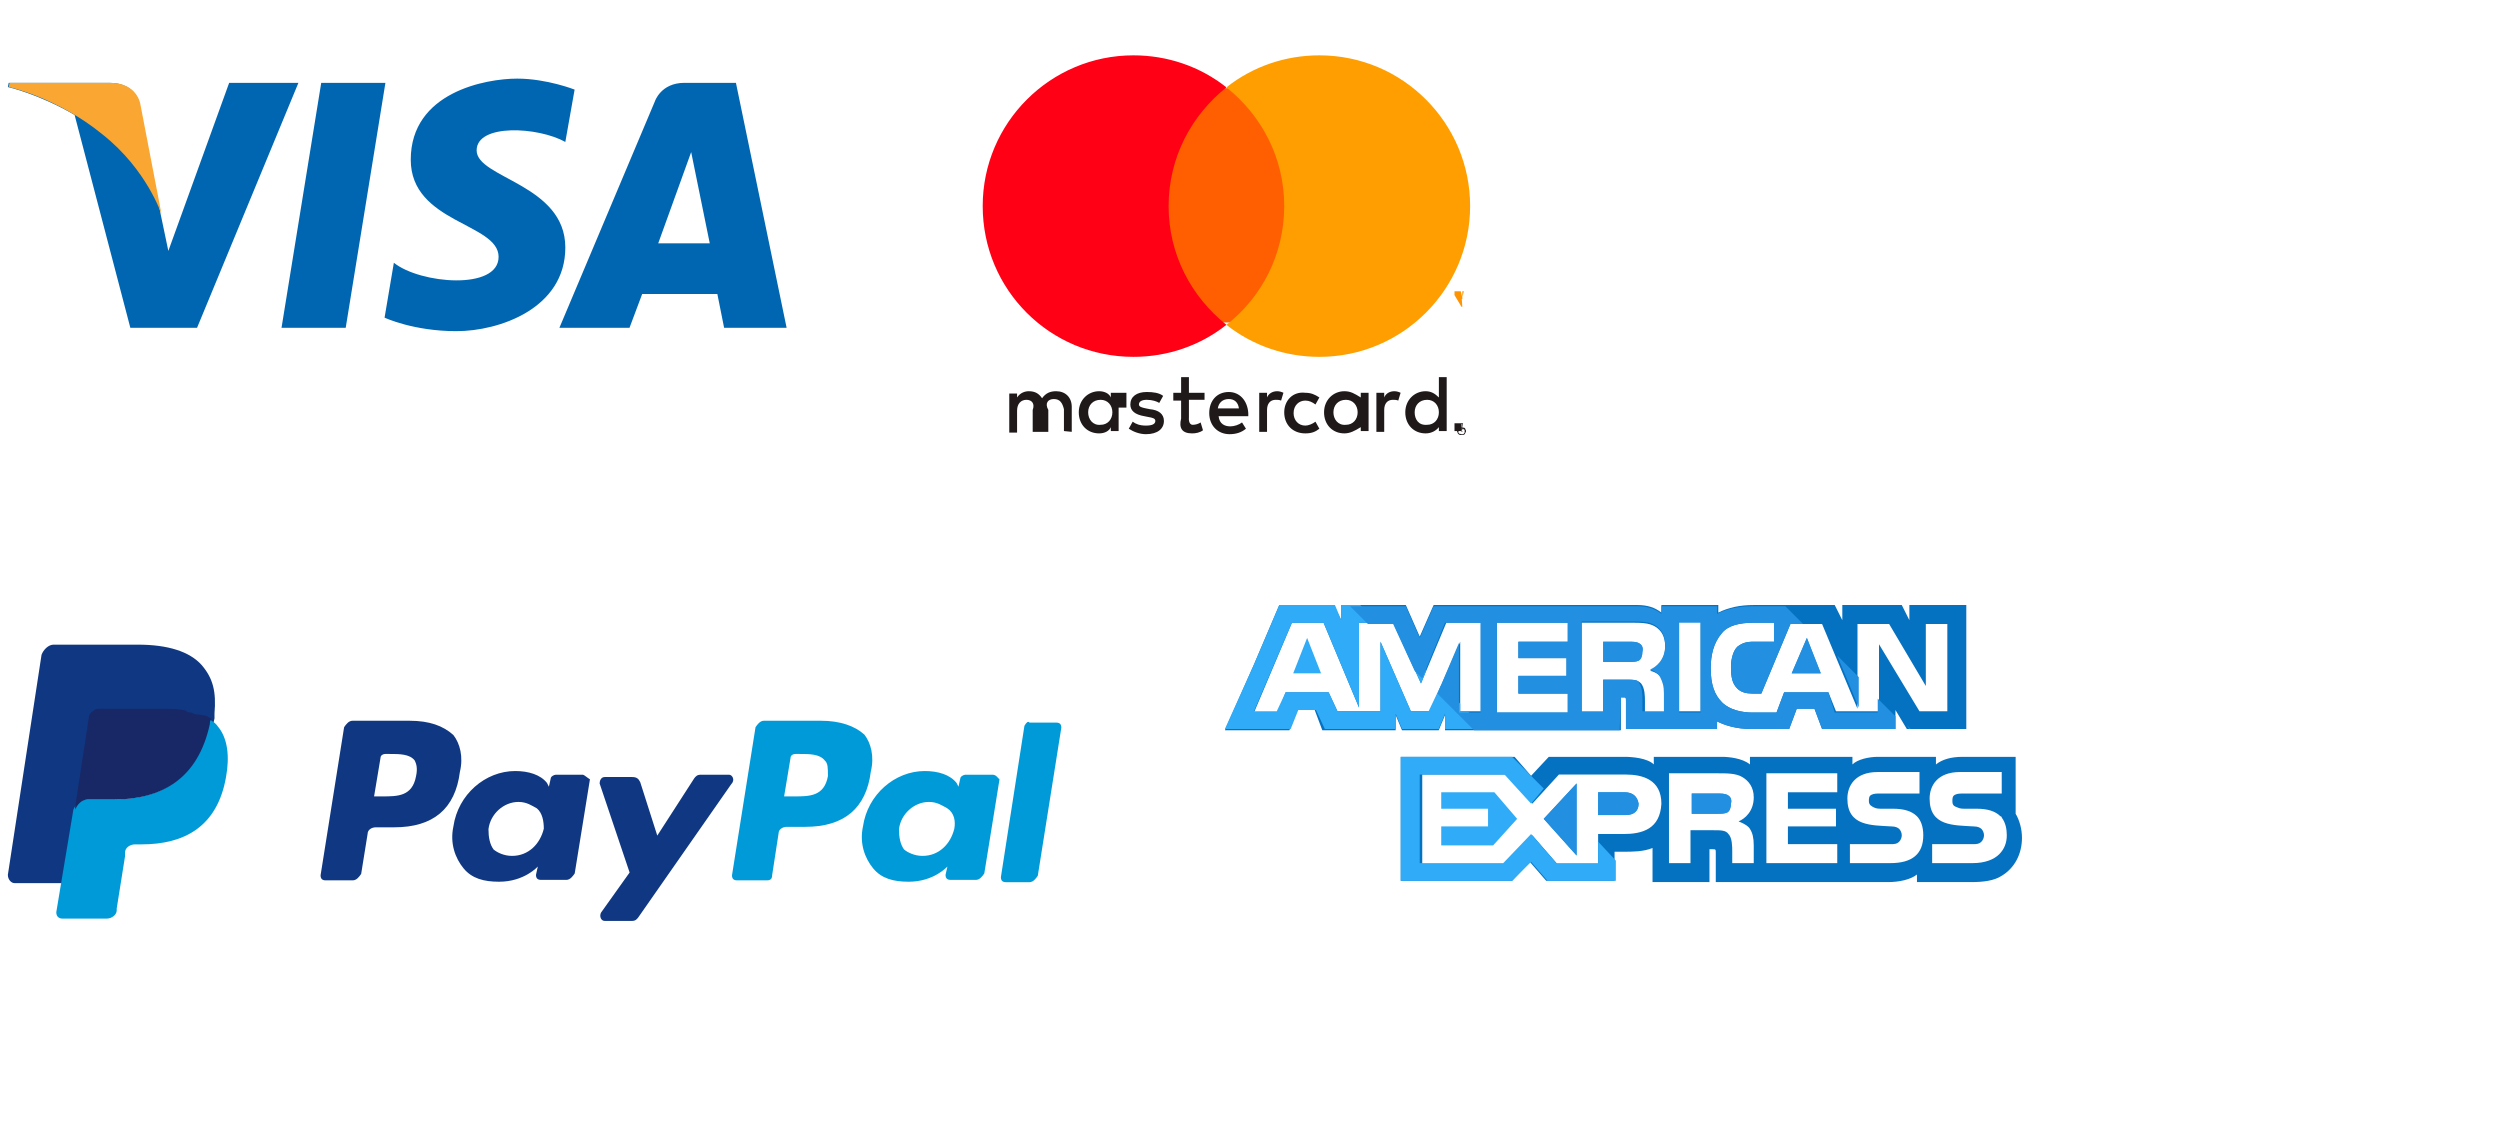 <svg width="318" height="146" viewBox="0 0 318 146" fill="none" xmlns="http://www.w3.org/2000/svg">
<path d="M164.495 85.648H168.036L166.266 81.142L164.495 85.648Z" fill="#2FABF7"/>
<path d="M208.431 81.786C208.109 81.625 207.627 81.625 207.144 81.625H203.925V84.2H207.144C207.627 84.2 208.109 84.2 208.431 84.039C208.753 83.878 208.914 83.395 208.914 82.912C209.075 82.269 208.753 81.947 208.431 81.786Z" fill="#228FE0"/>
<path d="M242.872 76.958V78.889L241.906 76.958H234.342V78.889L233.377 76.958H223.077C221.306 76.958 219.858 77.28 218.57 77.923V76.958H211.328V77.923C210.523 77.28 209.558 76.958 208.27 76.958H182.359L180.589 80.981L178.819 76.958H170.611V78.889L169.645 76.958H162.725L159.506 84.522L155.805 92.891H164.013L164.978 90.316H167.231L168.197 92.891H177.531V90.959L178.336 92.891H183.003L183.808 90.959V92.891H206.178V88.706H206.5C206.822 88.706 206.822 88.706 206.822 89.189V92.73H218.409V91.764C219.375 92.247 220.823 92.73 222.755 92.73H227.583L228.548 90.155H230.802L231.767 92.73H241.102V90.316L242.55 92.73H250.114V76.958H242.872V76.958ZM188.475 90.477H185.739V81.625L181.877 90.477H179.463L175.6 81.625V90.477H170.128L169.002 88.062H163.53L162.564 90.638H159.506L164.334 79.211H168.358L172.864 89.994V79.211H177.209L180.75 86.936L183.969 79.211H188.475V90.477V90.477ZM199.419 81.625H193.142V83.717H199.258V85.97H193.142V88.223H199.419V90.638H190.406V79.211H199.419V81.625V81.625ZM211.489 86.292C211.811 86.936 211.972 87.419 211.972 88.384V90.638H209.236V89.189C209.236 88.545 209.236 87.58 208.753 86.936C208.27 86.453 207.788 86.453 206.822 86.453H203.925V90.638H201.189V79.211H207.305C208.753 79.211 209.719 79.211 210.523 79.694C211.328 80.177 211.811 80.981 211.811 82.269C211.811 84.039 210.684 85.005 209.88 85.327C210.684 85.487 211.167 85.97 211.489 86.292V86.292ZM216.317 90.477H213.581V79.05H216.317V90.477ZM248.022 90.477H244.159L239.009 81.947V90.477H233.538L232.572 88.062H226.939L225.973 90.638H222.916C221.628 90.638 220.019 90.316 219.053 89.35C218.088 88.384 217.605 87.097 217.605 85.005C217.605 83.395 217.927 81.786 219.053 80.498C219.858 79.533 221.306 79.211 223.077 79.211H225.652V81.625H223.077C222.111 81.625 221.628 81.786 220.984 82.269C220.502 82.752 220.18 83.717 220.18 84.844C220.18 86.131 220.341 86.936 220.984 87.58C221.467 88.062 222.111 88.223 222.916 88.223H224.042L227.744 79.372H231.767L236.273 90.155V79.372H240.297L244.964 87.258V79.372H247.7V90.477H248.022Z" fill="#0571C1"/>
<path d="M227.905 85.648H231.606L229.836 81.142L227.905 85.648ZM200.545 108.823V99.65L196.361 104.156L200.545 108.823Z" fill="#228FE0"/>
<path d="M183.325 100.777V102.869H189.28V105.122H183.325V107.536H189.923L192.981 104.156L190.084 100.777H183.325Z" fill="#2FABF7"/>
<path d="M206.661 100.777H203.281V103.673H206.822C207.788 103.673 208.431 103.191 208.431 102.225C208.27 101.259 207.627 100.777 206.661 100.777Z" fill="#228FE0"/>
<path d="M256.391 103.512V96.27H249.631C248.183 96.27 247.056 96.592 246.252 97.236V96.27H238.848C237.722 96.27 236.273 96.592 235.63 97.236V96.27H222.594V97.236C221.628 96.431 219.858 96.27 219.053 96.27H210.363V97.236C209.558 96.431 207.627 96.27 206.661 96.27H197.005L194.752 98.684L192.659 96.27H178.175V112.042H192.338L194.591 109.628L196.683 112.042H205.373V108.341H206.5C207.627 108.341 209.075 108.341 210.202 107.858V112.203H217.444V108.019H217.766C218.248 108.019 218.248 108.019 218.248 108.502V112.203H240.136C241.584 112.203 243.033 111.881 243.838 111.238V112.203H250.758C252.206 112.203 253.655 112.042 254.62 111.398C256.23 110.433 257.195 108.663 257.195 106.57C257.195 105.444 256.873 104.317 256.391 103.512ZM206.5 106.088H203.281V109.95H198.131L194.913 106.248L191.533 109.95H180.911V98.523H191.694L194.913 102.225L198.292 98.523H206.822C208.914 98.523 211.328 99.167 211.328 102.225C211.167 105.444 208.914 106.088 206.5 106.088V106.088ZM222.594 105.444C222.916 105.927 223.077 106.57 223.077 107.536V109.789H220.341V108.341C220.341 107.697 220.341 106.57 219.858 106.088C219.536 105.605 218.892 105.605 217.927 105.605H215.03V109.789H212.294V98.362H218.409C219.697 98.362 220.823 98.362 221.628 98.845C222.433 99.328 223.077 100.133 223.077 101.42C223.077 103.191 221.95 104.156 221.145 104.478C221.95 104.8 222.433 105.122 222.594 105.444V105.444ZM233.698 100.777H227.422V102.869H233.538V105.122H227.422V107.375H233.698V109.789H224.686V98.362H233.698V100.777V100.777ZM240.458 109.789H235.308V107.375H240.458C240.941 107.375 241.263 107.375 241.584 107.053C241.745 106.892 241.906 106.57 241.906 106.248C241.906 105.927 241.745 105.605 241.584 105.444C241.423 105.283 241.102 105.122 240.619 105.122C238.044 104.961 234.986 105.122 234.986 101.581C234.986 99.972 235.952 98.202 238.848 98.202H244.159V100.937H239.17C238.688 100.937 238.366 100.937 238.044 101.098C237.722 101.259 237.722 101.581 237.722 101.903C237.722 102.386 238.044 102.547 238.366 102.708C238.688 102.869 239.009 102.869 239.331 102.869H240.78C242.228 102.869 243.194 103.191 243.838 103.834C244.32 104.317 244.642 105.122 244.642 106.248C244.642 108.662 243.194 109.789 240.458 109.789V109.789ZM254.298 108.662C253.655 109.306 252.528 109.789 250.919 109.789H245.769V107.375H250.919C251.402 107.375 251.723 107.375 252.045 107.053C252.206 106.892 252.367 106.57 252.367 106.248C252.367 105.927 252.206 105.605 252.045 105.444C251.884 105.283 251.563 105.122 251.08 105.122C248.505 104.961 245.447 105.122 245.447 101.581C245.447 99.972 246.412 98.202 249.309 98.202H254.62V100.937H249.792C249.309 100.937 248.988 100.937 248.666 101.098C248.344 101.259 248.344 101.581 248.344 101.903C248.344 102.386 248.505 102.547 248.988 102.708C249.309 102.869 249.631 102.869 249.953 102.869H251.402C252.85 102.869 253.816 103.191 254.459 103.834C254.62 103.834 254.62 103.995 254.62 103.995C255.103 104.639 255.264 105.444 255.264 106.248C255.264 107.214 254.942 108.019 254.298 108.662V108.662Z" fill="#0571C1"/>
<path d="M219.697 101.098C219.375 100.937 218.892 100.938 218.409 100.938H215.191V103.512H218.409C218.892 103.512 219.375 103.513 219.697 103.352C220.019 103.191 220.18 102.708 220.18 102.225C220.341 101.581 220.019 101.259 219.697 101.098V101.098ZM208.431 81.786C208.109 81.625 207.627 81.625 207.144 81.625H203.925V84.2H207.144C207.627 84.2 208.109 84.2 208.431 84.039C208.753 83.878 208.914 83.395 208.914 82.912C209.075 82.269 208.753 81.947 208.431 81.786ZM227.905 85.648H231.606L229.836 81.142L227.905 85.648ZM200.545 108.823V99.65L196.361 104.156L200.545 108.823ZM206.661 100.777H203.281V103.673H206.822C207.788 103.673 208.431 103.191 208.431 102.225C208.27 101.259 207.627 100.777 206.661 100.777Z" fill="#228FE0"/>
<path d="M219.697 101.098C219.375 100.937 218.892 100.937 218.409 100.937H215.191V103.512H218.409C218.892 103.512 219.375 103.512 219.697 103.352C220.019 103.191 220.18 102.708 220.18 102.225C220.341 101.581 220.019 101.259 219.697 101.098V101.098Z" fill="#228FE0"/>
<path d="M205.534 109.467L203.281 107.053V109.789H197.97L194.752 106.087L191.211 109.789H180.589V98.523H191.372L194.752 102.225L196.361 100.294L192.338 96.27H178.175V112.042H192.338L194.752 109.628L196.844 112.042H205.534V109.467Z" fill="#2FABF7"/>
<path d="M188.797 92.73L186.705 90.477H185.739V89.511L183.325 87.097L181.716 90.477H179.462L175.6 81.625V90.477H170.128L169.002 88.062H163.53L162.403 90.477H159.506L164.334 79.211H168.358L172.864 89.994V79.211H175.278L173.025 76.958H170.611V78.889L169.806 76.958H162.725L159.506 84.522L155.805 92.73H164.173L165.139 90.316H167.392L168.519 92.73H177.531V90.798L178.336 92.73H183.003L183.808 90.798V92.73H188.797Z" fill="#2FABF7"/>
<path d="M181.394 85.327L178.819 82.752L180.75 86.936L181.394 85.327Z" fill="#2FABF7"/>
<path d="M242.55 92.247L242.872 92.73H243.033L242.55 92.247ZM233.698 83.395L236.434 89.994V86.131L233.698 83.395Z" fill="#228FE0"/>
<path d="M206.178 88.706H206.5C206.822 88.706 206.822 88.706 206.822 89.189V92.73H218.409V91.764C219.375 92.247 220.823 92.73 222.755 92.73H227.583L228.548 90.155H230.802L231.767 92.73H241.102V91.12L238.848 88.867V90.638H233.377L232.572 88.062H226.939L225.973 90.638H222.916C221.628 90.638 220.019 90.316 219.053 89.35C218.088 88.384 217.605 87.097 217.605 85.005C217.605 83.395 217.927 81.786 219.053 80.498C219.858 79.533 221.306 79.211 223.077 79.211H225.652V81.625H223.077C222.111 81.625 221.628 81.786 220.984 82.269C220.502 82.752 220.18 83.717 220.18 84.844C220.18 86.131 220.341 86.936 220.984 87.58C221.467 88.062 222.111 88.223 222.916 88.223H224.042L227.744 79.372H229.353L227.1 77.119H222.916C221.145 77.119 219.697 77.441 218.409 78.084V77.119H211.328V78.084C210.523 77.441 209.558 77.119 208.27 77.119H182.359L180.589 81.142L178.819 77.119H171.738L173.991 79.372H177.209L179.945 85.327L180.911 86.292L183.808 79.211H188.314V90.638H185.578V81.786L182.842 88.223L187.509 92.891H206.017L206.178 88.706ZM213.581 79.211H216.317V90.638H213.581V79.211ZM199.419 81.625H193.142V83.717H199.258V85.97H193.142V88.223H199.419V90.638H190.406V79.211H199.419V81.625ZM203.925 90.477H201.189V79.05H207.305C208.753 79.05 209.719 79.05 210.523 79.533C211.328 80.016 211.811 80.82 211.811 82.108C211.811 83.878 210.684 84.844 209.88 85.166C210.523 85.327 211.006 85.809 211.167 86.131C211.489 86.775 211.65 87.258 211.65 88.223V90.477H208.914V89.028C208.914 88.384 208.914 87.419 208.431 86.775C208.27 86.453 207.788 86.453 206.822 86.453H203.925V90.477V90.477Z" fill="#228FE0"/>
<path d="M186.006 54.632V53.936H185.907C185.907 54.731 185.907 54.731 186.006 54.731C186.006 54.731 186.006 54.731 186.006 54.632C185.907 54.632 185.907 54.632 185.907 54.93H186.006V54.632ZM185.907 54.532H186.006C186.006 54.532 186.106 54.632 186.006 54.632V54.731H185.907L186.106 53.837H186.006L185.907 54.83H185.013V53.837H186.006V54.83H185.907V54.532ZM185.907 55.228C186.006 55.228 186.006 55.228 186.106 55.228C186.106 55.228 186.205 55.228 186.205 55.128L186.304 55.029C186.304 54.93 186.304 54.83 186.304 54.731C186.304 54.731 186.304 54.632 186.205 54.632L186.106 54.532C186.106 54.532 186.006 54.532 185.907 54.532C185.808 54.532 185.808 54.532 185.708 54.532C185.708 54.532 185.609 54.532 185.609 54.632C185.51 54.731 185.51 54.93 185.51 55.029C185.51 55.029 185.51 55.128 185.609 55.128L185.708 55.228C185.808 55.128 185.808 55.228 185.907 55.228ZM185.907 54.333C186.006 54.333 186.205 54.433 186.304 54.433C186.304 54.433 186.404 54.532 186.404 54.632C186.503 54.731 186.503 54.93 186.404 55.029C186.404 55.128 186.304 55.128 186.304 55.228C186.304 55.228 186.205 55.327 186.106 55.327C186.006 55.327 186.006 55.327 185.907 55.327C185.808 55.327 185.808 55.327 185.708 55.327C185.609 55.327 185.609 55.228 185.51 55.228C185.51 55.228 185.41 55.128 185.41 55.029C185.311 54.93 185.311 54.731 185.41 54.632C185.41 54.532 185.51 54.532 185.51 54.433C185.51 54.433 185.609 54.333 185.708 54.333C185.708 54.333 185.808 54.234 185.907 54.333ZM138.414 52.446C138.414 51.551 139.01 50.856 140.003 50.856C140.897 50.856 141.494 51.551 141.494 52.446C141.494 53.34 140.897 54.035 140.003 54.035C139.01 54.135 138.414 53.34 138.414 52.446ZM143.282 51.949V49.962H141.295V50.558C141.096 50.061 140.5 49.763 139.805 49.763C138.414 49.763 137.221 50.856 137.221 52.446C137.221 54.035 138.314 55.128 139.805 55.128C140.5 55.128 141.096 54.83 141.295 54.333V54.83H142.289V51.849H143.282V51.949ZM179.946 52.446C179.946 51.551 180.542 50.856 181.535 50.856C182.429 50.856 183.026 51.551 183.026 52.446C183.026 53.34 182.429 54.035 181.535 54.035C180.442 54.135 179.946 53.34 179.946 52.446ZM184.019 52.446V47.974H183.026V50.558C182.529 50.061 182.032 49.763 181.337 49.763C179.946 49.763 178.753 50.856 178.753 52.446C178.753 54.035 179.846 55.128 181.337 55.128C182.032 55.128 182.628 54.83 183.026 54.333V54.83H184.019V52.446ZM156.298 50.757C156.994 50.757 157.49 51.154 157.59 51.949H154.907C155.006 51.253 155.503 50.757 156.298 50.757ZM156.298 49.862C154.808 49.862 153.814 50.955 153.814 52.545C153.814 54.135 154.907 55.228 156.397 55.228C157.192 55.228 157.888 55.029 158.484 54.532L157.987 53.737C157.59 54.035 156.994 54.234 156.497 54.234C155.801 54.234 155.106 53.936 155.006 52.942H158.782C158.782 52.843 158.782 52.644 158.782 52.545C158.683 50.955 157.689 49.862 156.298 49.862ZM169.612 52.446C169.612 51.551 170.208 50.856 171.202 50.856C172.096 50.856 172.692 51.551 172.692 52.446C172.692 53.34 172.096 54.035 171.202 54.035C170.208 54.135 169.612 53.34 169.612 52.446ZM174.083 52.446V49.962H173.09V50.558C172.295 50.061 171.798 49.763 171.003 49.763C169.612 49.763 168.42 50.856 168.42 52.446C168.42 54.035 169.513 55.128 171.003 55.128C171.699 55.128 172.295 54.83 173.09 54.333V54.83H174.083V52.446ZM163.353 52.446C163.353 54.035 164.446 55.128 166.035 55.128C166.83 55.128 167.327 54.93 167.824 54.532L167.327 53.638C166.93 53.936 166.433 54.135 166.035 54.135C165.141 54.135 164.545 53.439 164.545 52.545C164.545 51.551 165.24 50.955 166.035 50.955C166.532 50.955 166.93 51.154 167.327 51.452L167.824 50.558C167.228 50.16 166.731 49.962 166.035 49.962C164.446 49.763 163.353 50.955 163.353 52.446ZM177.362 49.763C176.766 49.763 176.269 50.061 176.071 50.558V49.962H175.077V54.93H176.071V52.148C176.071 51.353 176.468 50.856 177.163 50.856C177.362 50.856 177.66 50.856 177.859 50.955L178.157 49.962C177.958 49.862 177.66 49.763 177.362 49.763ZM147.952 50.359C147.455 49.962 146.66 49.862 145.865 49.862C144.574 49.862 143.779 50.459 143.779 51.452C143.779 52.247 144.375 52.744 145.567 52.942L146.064 53.042C146.66 53.141 146.958 53.24 146.958 53.539C146.958 53.936 146.561 54.135 145.766 54.135C144.971 54.135 144.474 53.936 144.077 53.638L143.58 54.532C144.176 54.93 144.971 55.228 145.766 55.228C147.256 55.228 148.051 54.532 148.051 53.539C148.051 52.644 147.356 52.148 146.263 52.048L145.766 51.949C145.269 51.849 144.872 51.75 144.872 51.452C144.872 51.055 145.269 50.856 145.865 50.856C146.561 50.856 147.157 51.055 147.455 51.253L147.952 50.359ZM162.458 49.763C161.862 49.763 161.365 50.061 161.167 50.558V49.962H160.173V54.93H161.167V52.148C161.167 51.353 161.564 50.856 162.26 50.856C162.458 50.856 162.756 50.856 162.955 50.955L163.253 49.962C163.055 49.862 162.756 49.763 162.458 49.763ZM153.218 49.962H151.231V47.974H150.237V49.962H149.244V50.955H150.237V53.24C149.939 54.433 150.337 55.128 151.628 55.128C152.125 55.128 152.622 55.029 153.019 54.731L152.721 53.737C152.423 53.936 152.026 54.035 151.728 54.035C151.131 54.035 151.231 53.141 151.231 53.141V50.856H153.218V49.962ZM136.327 54.93V51.75C136.327 50.558 135.532 49.763 134.34 49.763C133.644 49.763 133.048 49.962 132.551 50.657C132.154 50.061 131.657 49.763 130.862 49.763C130.365 49.763 129.769 49.962 129.372 50.558V50.061H128.378V55.029H129.372V52.247C129.372 51.353 129.869 50.856 130.564 50.856C131.26 50.856 131.657 51.353 131.359 52.148V54.93H133.346V52.148C132.849 51.253 133.346 50.757 134.042 50.757C134.837 50.757 135.135 51.253 135.333 52.048V54.83L136.327 54.93Z" fill="#1F191A"/>
<path d="M164.147 41.019H147.256V11.212H164.147V41.019Z" fill="#FF5F00"/>
<path d="M148.647 26.215C148.647 20.055 151.529 14.689 156 11.112C152.622 8.43 148.449 7.039 144.176 7.039C133.644 7.039 125 15.583 125 26.215C125 36.846 133.545 45.391 144.176 45.391C148.449 45.391 152.622 44 156 41.317C151.529 37.74 148.647 32.375 148.647 26.215Z" fill="#FF0015"/>
<path d="M185.013 38.038V37.045H186.205L186.006 37.84L185.808 37.045H186.006V38.038H185.013V37.542L185.907 39.032H186.006L185.907 37.542V38.038H186.304H185.013ZM186.006 38.038V37.045H185.013V38.038H186.006V37.045H185.013V38.038H185.212H186.006Z" fill="#FF9400"/>
<path d="M187 26.215C187 36.747 178.455 45.391 167.824 45.391C163.551 45.391 159.378 44 156 41.317C160.471 37.84 163.353 32.375 163.353 26.215C163.353 20.055 160.471 14.689 156 11.112C159.378 8.43 163.551 7.039 167.824 7.039C178.455 7.039 187 15.683 187 26.215Z" fill="#FF9E00"/>
<path d="M43.975 41.694H35.81L40.859 10.537H49.025L43.975 41.694ZM29.149 10.537L21.413 31.917L20.446 27.297L17.76 13.331C17.76 13.331 17.438 10.537 13.893 10.537H1.107L1 11.074C1 11.074 4.868 11.934 9.488 14.62L16.578 41.694H25.066L37.959 10.537H29.149ZM92.107 41.694H100.057L93.611 10.537H87.057C84.049 10.537 83.297 12.901 83.297 12.901L71.157 41.694H80.074L81.686 37.397H91.247L92.107 41.694ZM83.727 30.95L87.917 19.347L90.28 30.95H83.727ZM71.909 18.058L73.091 11.397C73.091 11.397 69.545 10 65.785 10C61.809 10 52.248 11.719 52.248 20.314C52.248 28.372 63.421 28.372 63.421 32.669C63.421 36.967 53.429 36.107 50.099 33.421L48.917 40.405C48.917 40.405 52.57 42.124 58.049 42.124C63.529 42.124 71.909 39.223 71.909 31.488C71.909 23.43 60.628 22.678 60.628 19.132C60.628 15.694 68.471 16.124 71.909 18.058Z" fill="#0066B2"/>
<path d="M20.554 27.297L17.868 13.331C17.868 13.331 17.545 10.537 14 10.537H1.215L1.107 11.074C1.107 11.074 7.231 12.364 13.033 17.091C18.727 21.603 20.554 27.297 20.554 27.297Z" fill="#FAA633"/>
<path d="M104.433 91.68H97.159C96.689 91.68 96.337 92.15 96.102 92.502L93.11 111.334C93.11 111.804 93.345 111.98 93.756 111.98H97.569C98.038 111.98 98.215 111.745 98.215 111.334L99.036 105.996C99.036 105.526 99.505 105.174 100.092 105.174H102.439C107.367 105.174 110.183 102.827 110.77 98.134C111.239 96.198 110.77 94.496 109.948 93.44C108.716 92.326 106.839 91.68 104.433 91.68ZM105.313 98.721C104.844 101.302 102.967 101.302 101.031 101.302H99.74L100.561 96.374C100.561 96.139 100.796 95.904 101.207 95.904H101.676C102.967 95.904 104.257 95.904 104.903 96.726C105.313 97.078 105.313 97.665 105.313 98.721Z" fill="#009AD8"/>
<path d="M52.101 91.68H44.826C44.356 91.68 44.004 92.15 43.77 92.502L40.778 111.334C40.778 111.804 41.012 111.98 41.423 111.98H44.884C45.354 111.98 45.706 111.51 45.941 111.158L46.762 106.054C46.762 105.585 47.231 105.233 47.818 105.233H50.165C55.093 105.233 57.909 102.886 58.496 98.193C58.965 96.257 58.496 94.555 57.674 93.499C56.383 92.326 54.623 91.68 52.101 91.68ZM52.922 98.721C52.453 101.302 50.575 101.302 48.639 101.302H47.583L48.405 96.374C48.405 96.139 48.639 95.904 49.05 95.904H49.519C50.81 95.904 52.101 95.904 52.746 96.726C52.922 97.078 53.157 97.665 52.922 98.721Z" fill="#103882"/>
<path d="M74.16 98.545H70.699C70.464 98.545 70.053 98.779 70.053 99.014L69.819 100.07L69.584 99.601C68.763 98.545 67.237 98.075 65.536 98.075C61.722 98.075 58.261 101.067 57.674 105.116C57.205 107.286 57.909 109.164 58.965 110.454C60.021 111.745 61.546 112.156 63.483 112.156C66.709 112.156 68.411 110.22 68.411 110.22L68.176 111.276C68.176 111.745 68.411 111.921 68.821 111.921H72.048C72.517 111.921 72.87 111.452 73.104 111.1L75.04 99.131C74.747 98.955 74.278 98.545 74.16 98.545ZM69.173 105.409C68.704 107.345 67.237 108.87 65.125 108.87C64.069 108.87 63.189 108.401 62.779 108.049C62.309 107.404 62.133 106.524 62.133 105.468C62.368 103.531 64.069 102.006 65.947 102.006C67.003 102.006 67.648 102.475 68.293 102.827C68.997 103.414 69.173 104.47 69.173 105.409Z" fill="#103882"/>
<path d="M126.258 98.545H122.797C122.562 98.545 122.151 98.779 122.151 99.014L121.917 100.07L121.682 99.601C120.861 98.545 119.335 98.075 117.634 98.075C113.82 98.075 110.359 101.067 109.772 105.116C109.303 107.286 110.007 109.164 111.063 110.454C112.119 111.745 113.644 112.156 115.581 112.156C118.807 112.156 120.509 110.22 120.509 110.22L120.274 111.276C120.274 111.745 120.509 111.921 120.919 111.921H124.146C124.616 111.921 124.968 111.452 125.202 111.1L127.138 99.131C126.904 98.955 126.728 98.545 126.258 98.545ZM121.389 105.409C120.919 107.345 119.453 108.87 117.341 108.87C116.285 108.87 115.405 108.401 114.994 108.049C114.524 107.404 114.349 106.524 114.349 105.468C114.583 103.531 116.285 102.006 118.162 102.006C119.218 102.006 119.863 102.475 120.509 102.827C121.389 103.414 121.565 104.47 121.389 105.409Z" fill="#009AD8"/>
<path d="M92.758 98.545H89.121C88.651 98.545 88.475 98.779 88.299 99.014L83.606 106.289L81.435 99.483C81.201 99.014 80.966 98.838 80.379 98.838H76.918C76.448 98.838 76.272 99.307 76.272 99.659L80.086 110.982L76.448 116.087C76.214 116.556 76.448 117.143 76.918 117.143H80.379C80.849 117.143 81.025 116.908 81.201 116.673L92.993 99.777C93.58 99.19 93.11 98.545 92.758 98.545Z" fill="#103882"/>
<path d="M130.306 92.326L127.314 111.569C127.314 112.038 127.549 112.214 127.96 112.214H130.952C131.421 112.214 131.773 111.745 132.008 111.393L135 92.56C135 92.091 134.765 91.915 134.355 91.915H130.952C130.776 91.68 130.541 91.915 130.306 92.326Z" fill="#009AD8"/>
<path d="M25.641 84.581C24.116 82.88 21.358 82 17.545 82H6.808C6.163 82 5.518 82.645 5.283 83.291L1 111.276C1 111.921 1.469 112.332 1.821 112.332H8.451L10.152 101.83V102.299C10.387 101.654 10.974 101.009 11.678 101.009H14.905C21.123 101.009 25.758 98.427 27.284 91.387C27.284 91.152 27.284 90.918 27.284 90.742C27.049 90.742 27.049 90.742 27.284 90.742C27.518 87.984 27.108 86.283 25.641 84.581Z" fill="#103882"/>
<path d="M26.462 91.446C26.462 91.68 26.462 91.915 26.462 92.091C24.937 99.366 20.243 101.713 14.083 101.713H10.856C10.211 101.713 9.566 102.358 9.331 103.003L7.16 116.028C7.16 116.497 7.395 116.849 7.982 116.849H13.555C14.2 116.849 14.846 116.38 14.846 115.793V115.559L15.902 108.929V108.46C15.902 107.814 16.547 107.404 17.193 107.404H18.014C23.353 107.404 27.636 105.233 28.75 98.838C29.22 96.257 28.985 93.91 27.694 92.384C27.518 92.091 27.049 91.68 26.462 91.446Z" fill="#009AD8"/>
<path d="M24.937 90.859C24.702 90.859 24.468 90.624 24.292 90.624C24.116 90.624 23.822 90.624 23.646 90.39C22.825 90.155 21.945 90.155 20.889 90.155H12.558C12.323 90.155 12.088 90.155 11.912 90.39C11.443 90.624 11.267 91.035 11.267 91.446L9.566 102.534V103.003C9.8 102.358 10.387 101.713 11.091 101.713H14.318C20.537 101.713 25.172 99.131 26.697 92.091C26.697 91.856 26.697 91.622 26.932 91.446C26.462 91.211 26.286 90.976 25.876 90.976C25.172 90.859 25.172 90.859 24.937 90.859Z" fill="#182867"/>
</svg>
